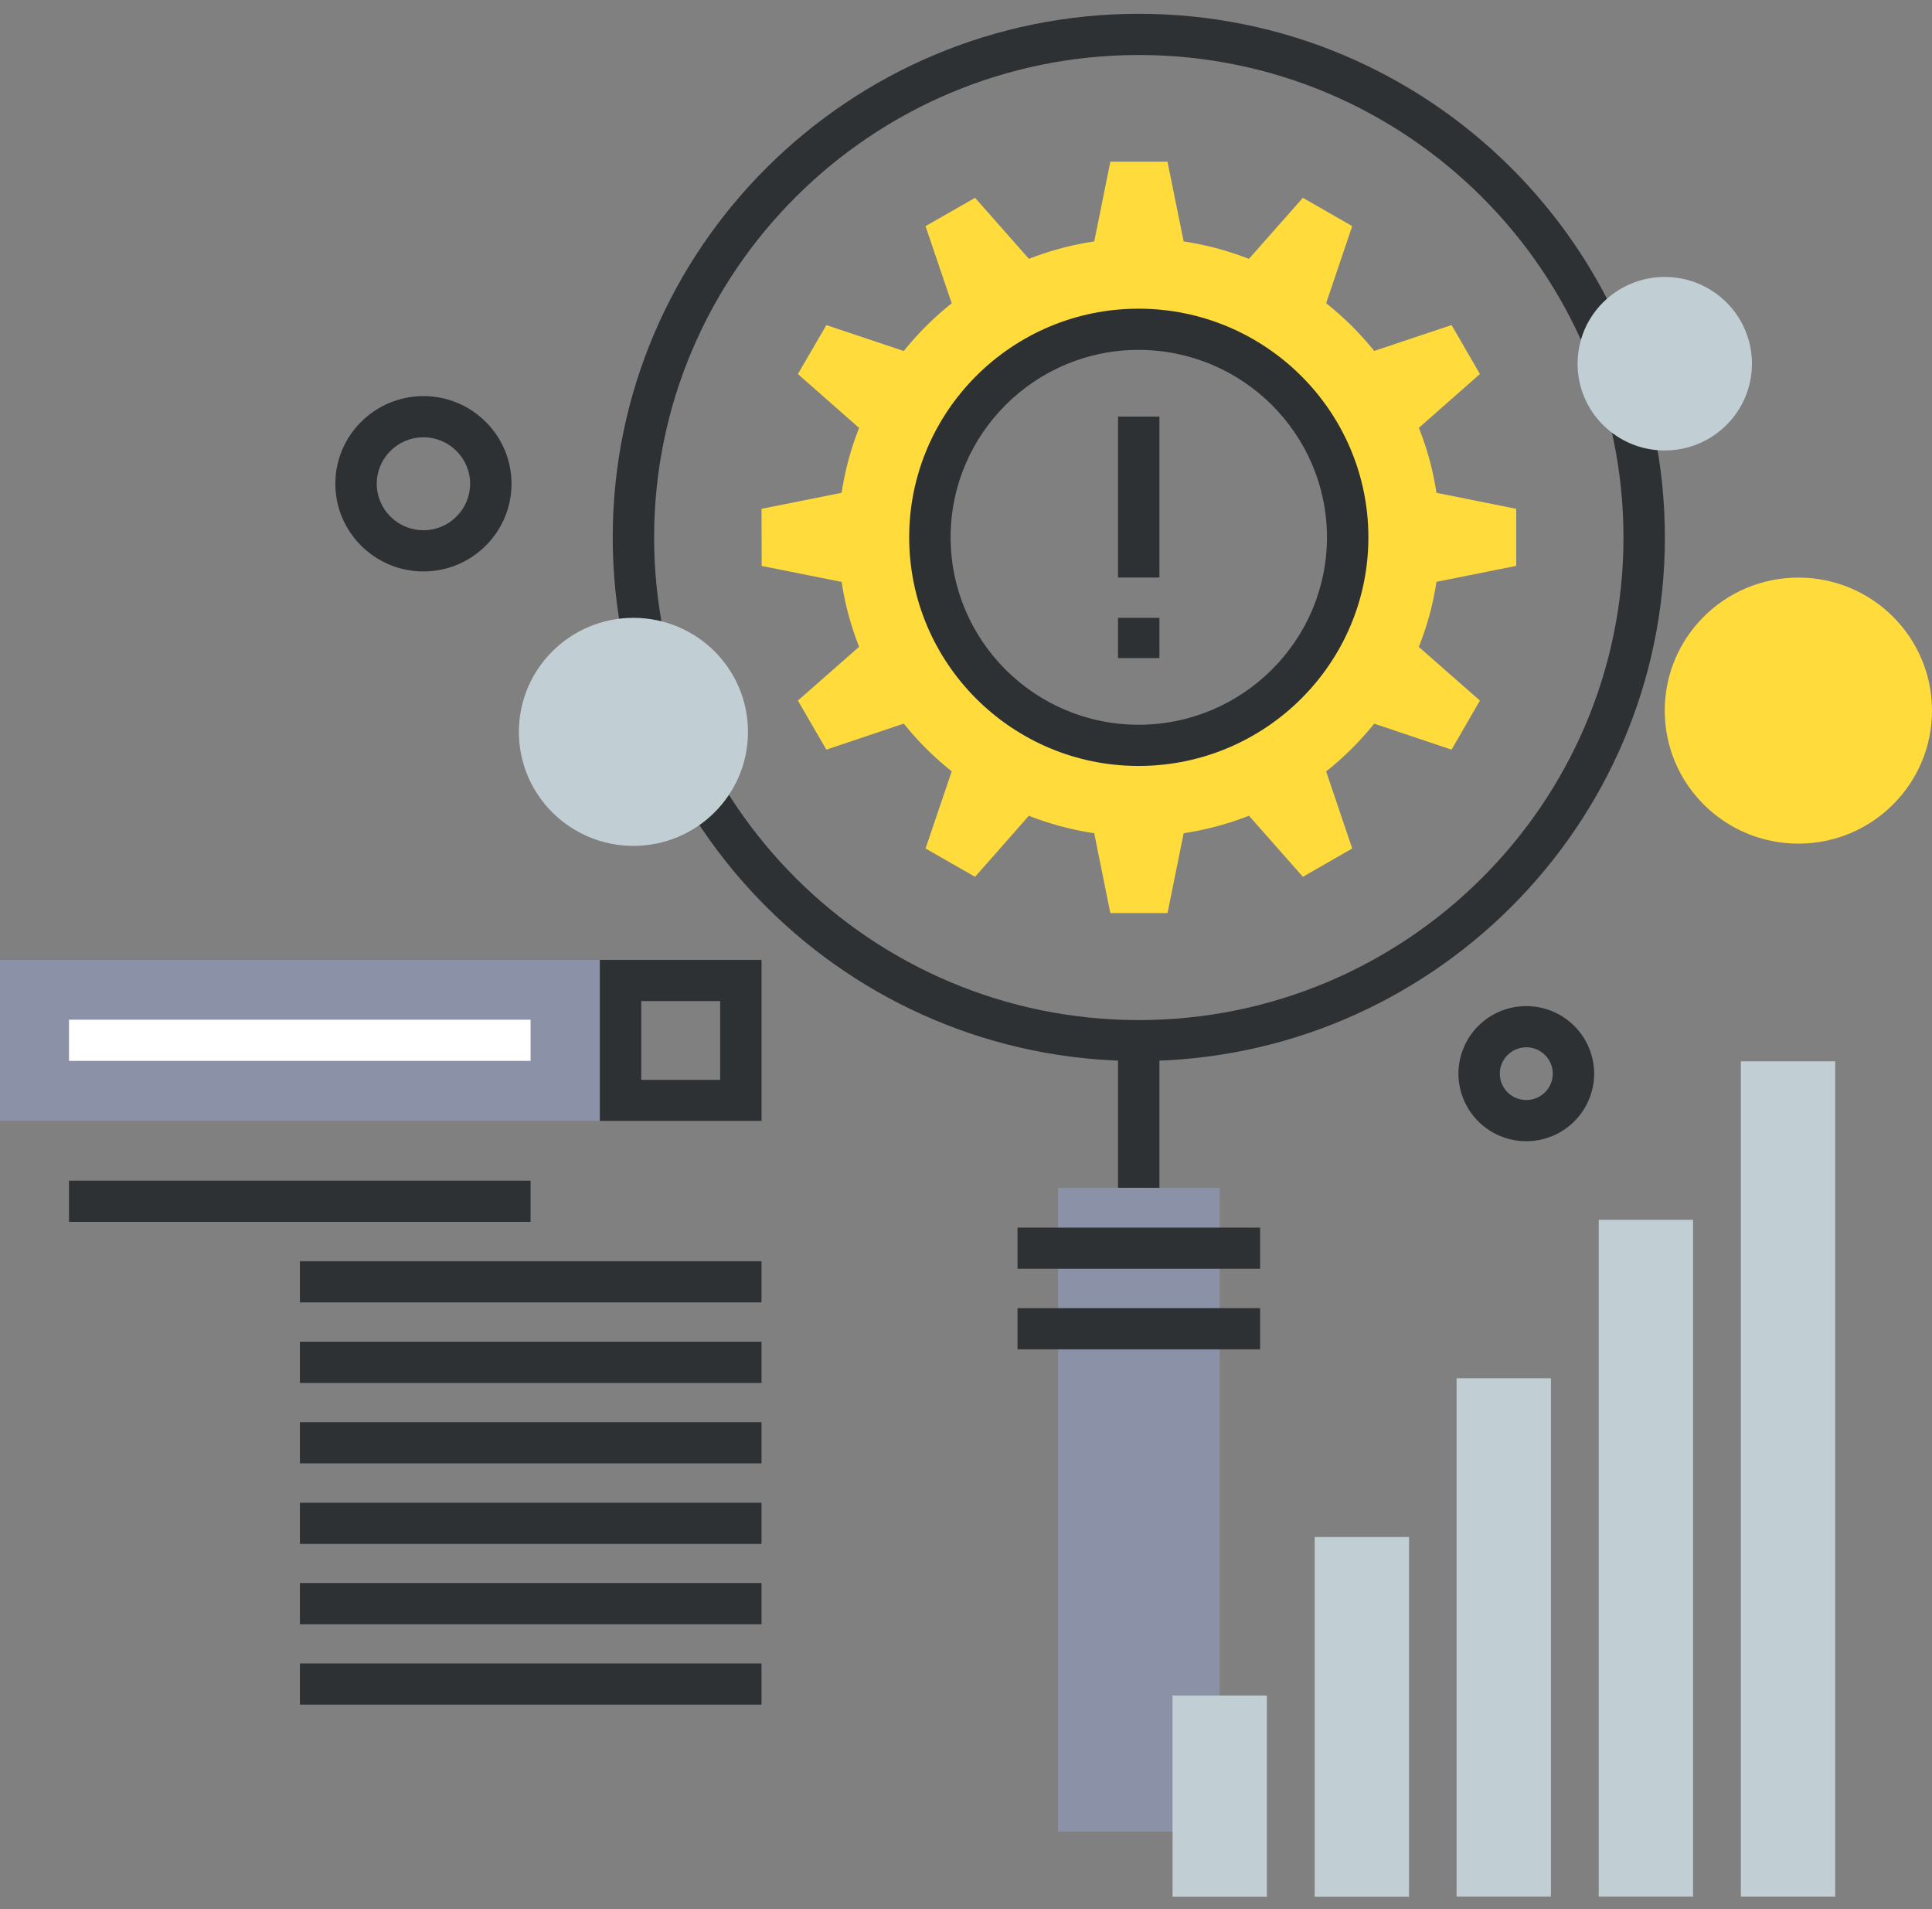 <svg xmlns="http://www.w3.org/2000/svg" width="84" height="83" viewBox="0 0 84 83"><rect x="0" y="0" width="84" height="83" fill="#808080" stroke="none"/><g><g><g><path fill="#ffdb3c" d="M62.454 25.294a12.671 12.671 0 0 1-.767 2.829l2.658 2.334-1.233 2.133-3.364-1.13a13.235 13.235 0 0 1-2.09 2.076l1.134 3.351-2.145 1.232-2.344-2.656a13.14 13.14 0 0 1-2.839.76l-.703 3.473h-2.485l-.702-3.473a13.046 13.046 0 0 1-2.84-.759l-2.34 2.655-2.153-1.232 1.139-3.354a13.131 13.131 0 0 1-2.084-2.074l-3.367 1.131-1.238-2.133 2.662-2.339a12.784 12.784 0 0 1-.759-2.82l-3.478-.695-.006-2.482 3.484-.697c.145-.98.404-1.923.758-2.82l-2.661-2.343 1.238-2.128 3.367 1.126a13.217 13.217 0 0 1 2.083-2.073L40.24 9.832 42.394 8.6l2.342 2.653c.903-.353 1.853-.61 2.84-.757l.7-3.467h2.485l.702 3.468a13.09 13.09 0 0 1 2.838.757l2.345-2.654 2.146 1.23-1.134 3.352a13.194 13.194 0 0 1 2.09 2.075l3.364-1.125 1.233 2.128-2.656 2.34c.358.896.618 1.842.765 2.824l3.468.696v2.482zm-12.952 7.102c5.043 0 9.088-4.035 9.088-9.04 0-4.997-4.045-9.042-9.088-9.042-5.006 0-9.067 4.045-9.067 9.041 0 5.006 4.06 9.041 9.067 9.041z"/></g><g><path fill="#2e3133" d="M49.501 33.299c-5.498 0-9.971-4.46-9.971-9.94 0-5.48 4.473-9.939 9.971-9.939 5.511 0 9.994 4.459 9.994 9.94 0 5.48-4.483 9.939-9.994 9.939m0-18.088c-4.505 0-8.17 3.655-8.17 8.148s3.665 8.148 8.17 8.148c4.518 0 8.193-3.655 8.193-8.148s-3.675-8.148-8.193-8.148"/></g><g><path fill="#2e3133" d="M48.61 25.108h1.8V18.11h-1.8z"/></g><g><path fill="#2e3133" d="M48.61 28.61h1.8v-1.75h-1.8z"/></g><g><path fill="#2e3133" d="M49.514 46.128c-12.613 0-22.874-10.212-22.874-22.765C26.64 10.812 36.901.6 49.514.6c12.612 0 22.872 10.212 22.872 22.763 0 12.553-10.26 22.765-22.872 22.765m0-43.737c-11.62 0-21.074 9.41-21.074 20.977 0 11.568 9.454 20.979 21.074 20.979 11.62 0 21.072-9.411 21.072-20.979 0-11.566-9.453-20.977-21.072-20.977"/></g><g><path fill="#2e3133" d="M48.61 51.644h1.8V45.23h-1.8z"/></g><g><path fill="#8b91a6" d="M46 79.63h7.031V51.64H46z"/></g><g><g><path fill="#2e3133" d="M44.24 55.161h10.547V53.37H44.24z"/></g><g><path fill="#2e3133" d="M44.24 58.661h10.547V56.87H44.24z"/></g></g><g><path fill="#2e3133" d="M26.08 41.73h7.031v6.998H26.08zm1.8 5.216h3.431v-3.425H27.88z"/></g><g><path fill="#8b91a6" d="M0 48.728h26.075V41.73H0z"/></g><g><path fill="#fff" d="M3 46.121h20.068V44.33H3z"/></g><g><path fill="#2e3133" d="M3 53.121h20.068V51.33H3z"/></g><g><path fill="#2e3133" d="M13.04 56.621h20.07V54.83H13.04z"/></g><g><path fill="#2e3133" d="M13.04 60.121h20.07V58.33H13.04z"/></g><g><path fill="#2e3133" d="M13.04 63.621h20.07V61.83H13.04z"/></g><g><path fill="#2e3133" d="M13.04 67.121h20.07V65.33H13.04z"/></g><g><path fill="#2e3133" d="M13.04 70.611h20.07V68.82H13.04z"/></g><g><path fill="#2e3133" d="M13.04 74.111h20.07V72.32H13.04z"/></g><g><g><path fill="#c1ced4" d="M50.98 82.457h4.102V73.71H50.98z"/></g><g><path fill="#c1ced4" d="M57.16 82.457h4.102V66.82H57.16z"/></g><g><path fill="#c1ced4" d="M63.33 82.449h4.102V59.92H63.33z"/></g><g><path fill="#c1ced4" d="M69.51 82.45h4.102V53.03H69.51z"/></g><g><path fill="#c1ced4" d="M75.69 82.452h4.102V46.14H75.69z"/></g></g><g><path fill="#2e3133" d="M66.36 49.613a2.946 2.946 0 0 1-2.95-2.936 2.946 2.946 0 0 1 2.95-2.937 2.948 2.948 0 0 1 2.952 2.937 2.948 2.948 0 0 1-2.952 2.936m0-4.082c-.635 0-1.15.514-1.15 1.146 0 .631.515 1.145 1.15 1.145a1.15 1.15 0 0 0 1.152-1.145 1.15 1.15 0 0 0-1.152-1.146"/></g><g><path fill="#ffdb3c" d="M84 30.893c0-3.193-2.6-5.783-5.81-5.783-3.208 0-5.81 2.59-5.81 5.783 0 3.194 2.602 5.783 5.81 5.783 3.21 0 5.81-2.589 5.81-5.783"/></g><g><path fill="#c1ced4" d="M76.172 15.812c0-2.083-1.698-3.772-3.79-3.772-2.095 0-3.792 1.69-3.792 3.772 0 2.083 1.697 3.772 3.791 3.772 2.093 0 3.791-1.689 3.791-3.772"/></g><g><path fill="#2e3133" d="M18.41 24.843c-2.112 0-3.83-1.71-3.83-3.812 0-2.101 1.718-3.811 3.83-3.811s3.83 1.71 3.83 3.811c0 2.102-1.718 3.812-3.83 3.812m0-5.832c-1.12 0-2.03.907-2.03 2.02 0 1.114.91 2.02 2.03 2.02 1.12 0 2.03-.906 2.03-2.02 0-1.113-.91-2.02-2.03-2.02"/></g><g><path fill="#c1ced4" d="M32.521 31.818c0-2.738-2.229-4.958-4.98-4.958-2.75 0-4.981 2.22-4.981 4.958s2.231 4.956 4.98 4.956c2.752 0 4.981-2.218 4.981-4.956"/></g></g></g></svg>